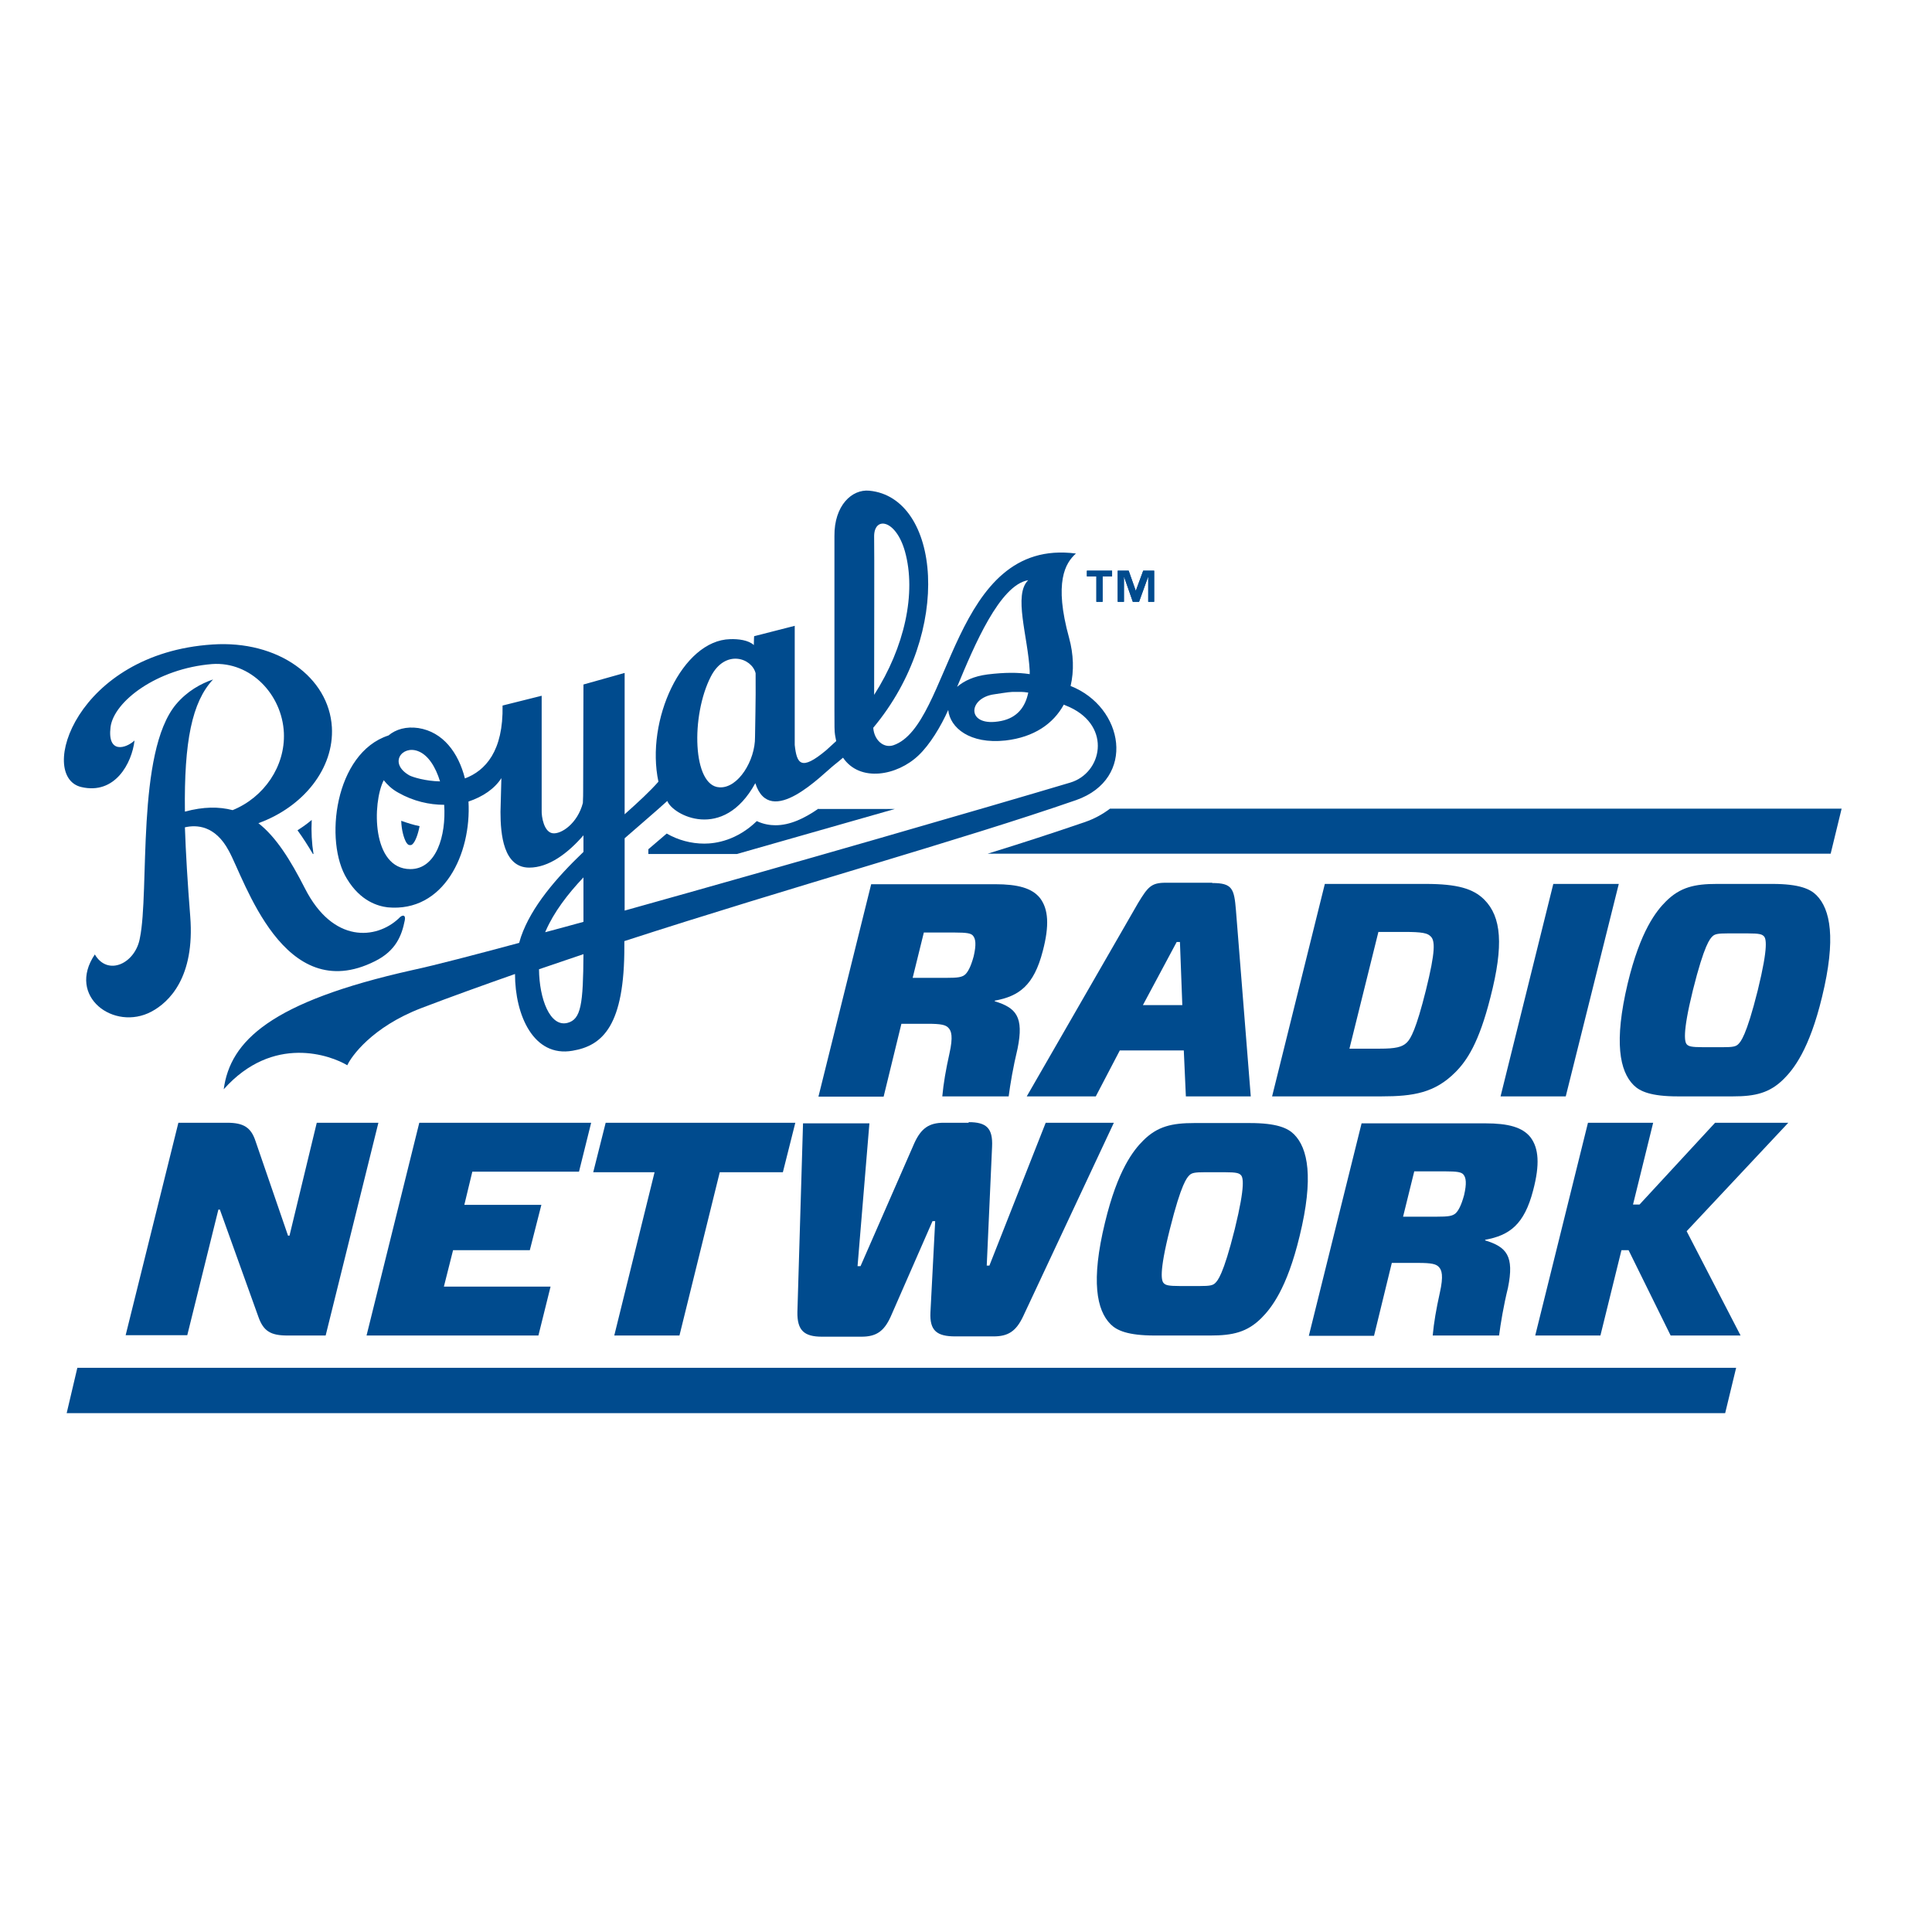 <?xml version="1.0" encoding="UTF-8"?> <svg xmlns="http://www.w3.org/2000/svg" xmlns:xlink="http://www.w3.org/1999/xlink" version="1.1" id="layer" x="0px" y="0px" viewBox="0 0 652 652" style="enable-background:new 0 0 652 652;" xml:space="preserve"> <style type="text/css"> .st0{fill:#004B8E;} </style> <g> <path class="st0" d="M105.2,276.7c-1.5,1.3-3.1,2.4-4.8,3.5c1.9,2.6,3.6,5.3,5.2,8h0.2C105.2,284.5,105,280.6,105.2,276.7"></path> <path class="st0" d="M138.5,285.2c0.2,0,0.4,0,0.8-0.4c0.8-0.8,1.7-2.9,2.3-6c-2.1-0.4-4.2-1.1-6.2-1.8c0.1,3,0.8,5.7,1.7,7.3 C137.7,285.2,138,285.2,138.5,285.2"></path> <path class="st0" d="M374.6,272.9c-2.5,1.9-5.4,3.5-8.7,4.6c-9.9,3.4-20.9,7-32.6,10.6h284.5l3.7-15.2H374.6z"></path> <path class="st0" d="M276.2,272.9c-4.6,3.2-9.5,5.6-14.5,5.6c-1.7,0-4-0.3-6.3-1.4c-6.7,6.5-13.8,7.6-17.7,7.6 c-4.5,0-8.9-1.2-12.7-3.4c0,0-5,4.3-6.2,5.3l0,1.6h29.9c18.6-5.3,36.8-10.5,53.3-15.2H276.2z"></path> <path class="st0" d="M340.4,370H318c0.4-4.4,1.2-9,2.4-14.4c1.3-5.8,0.7-7.7-0.4-8.8c-0.9-0.9-2.3-1.3-6.9-1.3h-8.9l-6,24.6h-22 l17.8-71.7h41.8c7.7,0,12.5,1.3,15.2,4.7c2.8,3.7,3.2,9.2,0.9,17.9c-3,11.6-8,15.2-16.2,16.7v0.2c7.2,2.2,9.9,5.2,7.7,16 C341.9,360.1,340.9,366.1,340.4,370 M311.8,314.6l-3.8,15.4h11.3c4,0,5.4-0.2,6.5-1.2c0.8-0.8,1.8-2.4,2.8-6.1 c0.9-3.9,0.7-5.9-0.3-7c-0.7-0.7-1.8-1-6.3-1H311.8z"></path> <path class="st0" d="M409.1,298c6.8,0,7.4,1.9,8,9.2l5,62.8h-21.9l-0.7-15.5h-21.6l-8.1,15.5h-23.3l37.6-65.3 c3.3-5.4,4.4-6.8,9.3-6.8H409.1z M385.7,339.2H399l-0.8-21.3h-1.1L385.7,339.2z"></path> <path class="st0" d="M481.1,298.3c10.7,0,16.1,1.6,19.8,5.3c5.8,5.8,6.6,15.4,2.1,32.9c-3.9,15.5-8,21.5-11.9,25.4 c-6.9,6.9-14.1,8.1-24.9,8.1h-36.9l17.8-71.7H481.1z M465.2,314.4l-9.8,39.5h10.2c5.3,0,7.6-0.5,9.2-2.1c1.3-1.3,3.1-4.4,6.4-17.6 c3.3-13.3,3.1-16.8,1.6-18.2c-1.1-1.1-2.8-1.5-8.9-1.5H465.2z"></path> <polygon class="st0" points="506.4,370 524.2,298.3 546.3,298.3 528.4,370 "></polygon> <path class="st0" d="M566.2,370c-9.1,0-12.8-1.7-14.9-3.8c-4.7-4.7-6.7-14.5-2-34.3c4.3-17.9,9.7-24.5,12.9-27.7 c4.8-4.8,9.7-5.9,17.2-5.9h18.7c9.1,0,12.8,1.7,14.9,3.8c4.7,4.7,6.7,14.6,1.9,34.3c-4.3,17.9-9.7,24.5-12.9,27.7 c-4.8,4.8-9.7,5.9-17.2,5.9H566.2z M569.3,352.5c0.6,0.6,1.5,0.9,5.3,0.9h6.9c3.2,0,4.3-0.2,5.1-1c0.8-0.8,2.7-2.6,6.6-18.2 c3.7-15.1,2.8-17.6,2-18.3c-0.6-0.6-1.5-0.9-5.3-0.9H583c-3.2,0-4.3,0.2-5.1,1c-0.8,0.8-2.7,2.6-6.6,18.2 C567.6,349.2,568.6,351.8,569.3,352.5"></path> <path class="st0" d="M109.9,450.7H97c-5.7,0-8.1-1.5-9.8-6.3l-13-36.2h-0.5l-10.5,42.4H42.4l17.8-71.7h16.5c5.5,0,8,1.6,9.5,6.1 l11,32h0.5l9.2-38.1h20.8L109.9,450.7z"></path> <polygon class="st0" points="181.7,450.7 123.7,450.7 141.5,378.9 199.5,378.9 195.4,395.4 159.4,395.4 156.7,406.6 182.7,406.6 178.8,421.9 152.9,421.9 149.8,434.2 185.8,434.2 "></polygon> <polygon class="st0" points="242.9,395.6 229.3,450.7 207.3,450.7 220.9,395.6 200.2,395.6 204.4,378.9 268.4,378.9 264.2,395.6 "></polygon> <path class="st0" d="M326.9,378.7c6,0,8.2,2,7.9,8.3l-1.8,40.1h0.9l19-48.2h23l-30.6,65.3c-2.4,5.1-5.1,6.8-10,6.8h-12.9 c-6.2,0-8.7-1.9-8.4-8.1l1.6-30.8h-0.9l-14.1,32.2c-2.3,5.1-5,6.8-9.9,6.8h-13.3c-6,0-8.4-2.1-8.3-8.3l1.9-63.7h22.4l-4,48.2h1 l18.2-41.6c2.3-5,5-6.8,9.9-6.8H326.9z"></path> <path class="st0" d="M389.7,450.7c-9.1,0-12.8-1.7-14.9-3.8c-4.7-4.7-6.7-14.6-1.9-34.3c4.3-17.9,9.7-24.5,12.9-27.7 c4.8-4.8,9.7-5.9,17.2-5.9h18.8c9.1,0,12.8,1.7,14.9,3.8c4.7,4.7,6.7,14.6,1.9,34.3c-4.3,17.9-9.7,24.5-12.9,27.7 c-4.8,4.8-9.7,5.9-17.2,5.9H389.7z M392.8,433.1c0.6,0.6,1.5,0.9,5.3,0.9h6.9c3.2,0,4.3-0.2,5.1-1c0.8-0.8,2.7-2.6,6.6-18.2 c3.7-15.1,2.8-17.6,2-18.3c-0.6-0.6-1.5-0.9-5.3-0.9h-6.9c-3.2,0-4.3,0.2-5.1,1c-0.8,0.8-2.7,2.6-6.6,18.2 C391,429.9,392,432.4,392.8,433.1"></path> <path class="st0" d="M505.9,450.7h-22.4c0.4-4.4,1.2-9,2.4-14.4c1.3-5.8,0.7-7.7-0.4-8.8c-0.9-0.9-2.3-1.3-6.9-1.3h-8.9l-6,24.6 h-22l17.8-71.7h41.8c7.7,0,12.5,1.3,15.2,4.7c2.8,3.7,3.2,9.2,0.9,17.9c-3,11.6-8,15.2-16.2,16.7v0.2c7.2,2.2,9.9,5.2,7.7,16 C507.4,440.7,506.4,446.8,505.9,450.7 M477.3,395.2l-3.8,15.4h11.3c4,0,5.4-0.2,6.5-1.2c0.8-0.8,1.8-2.4,2.8-6.1 c0.9-3.9,0.7-5.9-0.3-7c-0.7-0.7-1.8-1-6.3-1H477.3z"></path> <polygon class="st0" points="603.5,378.9 569.2,415.5 587.4,450.7 563.8,450.7 549.6,421.9 547.2,421.9 540.1,450.7 518.1,450.7 535.9,378.9 557.9,378.9 551.1,406.5 553.3,406.5 578.8,378.9 "></polygon> <polygon class="st0" points="582.2,476.9 22.5,476.9 26.1,461.6 585.9,461.6 "></polygon> <path class="st0" d="M126.5,324.4c7.1-3.5,9.1-8.7,10.1-13.8c0.4-1.9-0.8-2.1-2.1-0.6c-7.5,7-22.1,8.5-31.6-10.2 c-4.9-9.6-9.7-17.3-15.7-22c15.2-5.5,25.6-18.5,24.8-32.4c-1-16.8-18.1-29.4-40.3-27.9c-46,3-59.2,44.5-44.3,48.1 c11.4,2.7,17.1-8,18-15.7c-2.9,2.7-9.2,4.6-8.1-4.5c1.1-8.7,15.7-19.8,34.3-21.3c13-0.9,23.6,10.3,24.2,23.2 c0.5,11.3-6.7,21.8-17.3,26.1c-4.6-1.2-9.8-1.2-16.1,0.5c-0.3-23.7,2.4-37,9.5-44.6c-4.1,1.4-8.7,3.9-12.5,8.4 c-13.5,16.2-8.9,63.1-12.2,78.9c-1.5,8.5-10.8,13-15.2,5.5c-9.6,14.2,6.5,26,19.1,19.3c6-3.2,14.7-11.6,13.1-32.1 c-0.9-11.4-1.5-21.4-1.8-30.1c3.9-0.9,10.2-0.7,14.8,7.9C82.6,296.8,95.6,339.9,126.5,324.4"></path> <path class="st0" d="M361.3,231.5c1.2-5.1,1-10.7-0.5-16.2c-5.2-18.8-1.3-25.3,2.3-28.5c-42-5.5-42.1,58.1-61.6,64.7 c-3.3,1.1-6.5-1.7-6.8-5.9c27.2-32.5,22.5-77.7-1.3-80c-5.9-0.6-11.9,5-11.8,15.3c0,0,0,53.7,0,58.9c0,5.2,0,7.1,0.2,8.2 c0.1,0.8,0.3,1.4,0.4,2.1c-1.1,1-2.3,2.1-3.4,3.1c-8.5,7.1-9.9,4.6-10.6-1.8l0-40.2l-13.7,3.5c0,0-0.1,1.3-0.1,3 c-1.8-1.7-5.3-2.1-8-2c-16.2,0.4-28.6,27.4-24.2,48.1c-2.8,3.2-6.8,6.9-11.4,11l0-47.7l-13.9,3.9l-0.1,36.1c0,0.6,0,2-0.1,3.9 c-1.8,6.9-7.3,10.6-10.2,10.2c-2.9-0.4-3.8-5.5-3.7-7.8l0-38.6l-13.2,3.3c0.3,15.4-5.8,22-12.7,24.6c-2.2-8.7-7.4-15.7-15.7-17 c-4.1-0.6-7.6,0.4-10.1,2.5c-18.2,5.9-21.8,35.9-14,48.4c4.6,7.6,10.5,9.2,13.7,9.6c19,1.8,28.3-18.1,27.3-35.7 c4.8-1.6,8.8-4.3,11.1-7.9l-0.3,11.4c0,7.6,1,18.8,9.7,18.8c6.6,0,13-4.8,18.3-10.9c0,1.8,0,3.6,0,5.6 c-9.1,8.7-17.6,18.5-21.1,28.7c-0.2,0.7-0.4,1.3-0.6,2c-15.3,4.1-28.2,7.5-36.1,9.2c-47.8,10.7-61.4,23.9-63.6,40.2 c16.7-18.7,36.2-11.4,41.7-8.1c1.3-2.9,8.3-12.9,25-19.3c10.2-3.9,20.8-7.7,31.6-11.5c0,13.8,6.2,28.2,19.4,25.9 c10.2-1.7,17.6-8.5,17.5-35.5l0-1.5c56.7-18.4,113.3-34,152.5-47.6C383.6,262.8,379.3,238.6,361.3,231.5 M141.1,253.5 c3.4,1.3,5.9,5.3,7.4,10.2c-4.9-0.1-9.1-1.4-10.3-2C131,257.6,135.7,251.4,141.1,253.5 M138.5,293.3c-13.1,0-12.9-22.3-9-30 c1.2,1.5,2.7,3,4.9,4.2c5.1,2.9,10.5,4.1,15.5,4.1C150.6,282.1,147.2,293.3,138.5,293.3 M340.4,233.6c0,0,0.1,0,0.1,0 c0.7-0.1,1.3-0.1,2-0.1c0,0,0.1,0,0.1,0c0.7,0,1.3,0,2,0h0.1c0.7,0,1.3,0.1,2,0.2c0,0,0.1,0,0.1,0c0.1,0,0.2,0,0.2,0.1 c-1,4.8-3.7,8.4-9.1,9.5c-11.9,2.4-11.5-7.8-2.3-9C337.4,234,339,233.8,340.4,233.6 M347,195.8c-5.1,4.9-0.1,19,0.5,30.6 c0,0.4,0,0.7,0,1.1c-4-0.6-8.4-0.6-14.2,0.1c-4.7,0.6-8,2.2-10.3,4.2C328.8,217.8,337.4,197.4,347,195.8 M305.4,186.1 c3.9,14-0.1,32.3-10.4,48.4c0-15.5,0.1-49.1,0-53.2C294.8,174.1,302.3,175.1,305.4,186.1 M239.9,228.3c4.8-9.3,13.8-6.3,15.1-1.1 c0.1,9.6-0.2,18.6-0.2,21.5c0.1,7.9-5.7,17.4-12,17C233.7,265.3,233.1,241.5,239.9,228.3 M196.9,296.1c0,5.4,0,10.7,0,15 c-4.4,1.2-8.7,2.4-12.9,3.5c0.1-0.2,0.1-0.4,0.2-0.5C186.9,307.9,191.5,301.8,196.9,296.1 M191.5,345.2c-5.9,1.5-9.5-8.1-9.6-18.1 c5-1.7,10-3.4,15-5.1C196.8,338.9,196.1,344,191.5,345.2 M361.2,264.1c-28.5,8.5-93.8,27.4-150.4,43.2l0-24.4 c5-4.4,10-8.6,14.4-12.6c1.7,4.7,18.8,13.9,29.7-6c5,15.6,22.6-3,26.7-6.2c1-0.8,2-1.6,2.9-2.4c5.7,8.4,18.3,6.1,25.5-0.8 c3.8-3.6,7.5-9.7,10-15.3c0.6,6,7.3,11.6,19.3,10.3c9.7-1.1,16.2-5.7,19.7-12.1c0.7,0.3,1.4,0.6,2.1,0.9 C375.2,245.3,371.9,260.9,361.2,264.1"></path> <path class="st0" d="M375.3,194.5h-3.2v8.6H370v-8.6h-3.2v-1.9h8.5V194.5z M389.6,203.1h-2.1v-8.3h-0.1l-3,8.3h-2.1l-2.9-8.3h-0.1 v8.3h-2.1v-10.5h3.7l2.4,6.8h0l2.5-6.8h3.7V203.1z"></path> <path class="st0" d="M375.3,194.5h-3.2v8.6H370v-8.6h-3.2v-1.9h8.5V194.5z M389.6,203.1h-2.1v-8.3h-0.1l-3,8.3h-2.1l-2.9-8.3h-0.1 v8.3h-2.1v-10.5h3.7l2.4,6.8h0l2.5-6.8h3.7V203.1z"></path> </g> </svg> 